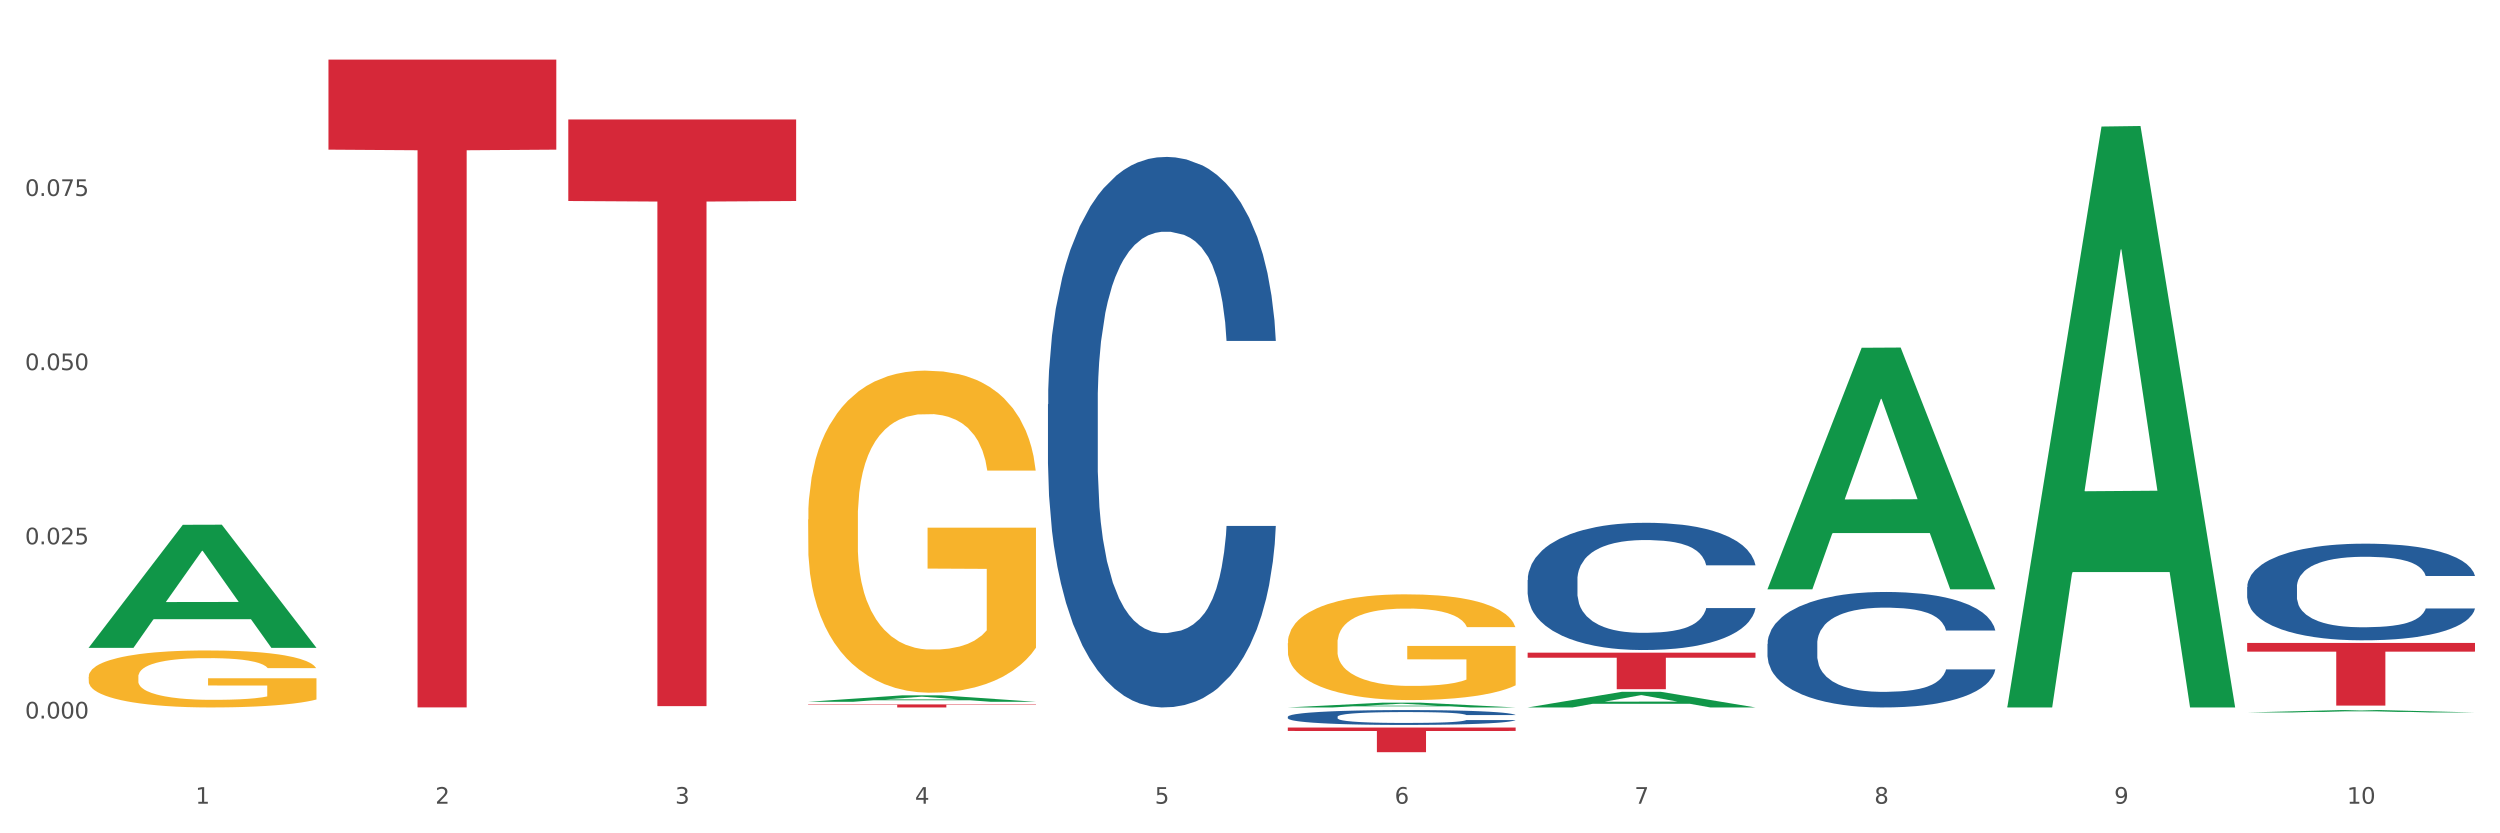 <?xml version="1.0" encoding="utf-8" standalone="no"?>
<!DOCTYPE svg PUBLIC "-//W3C//DTD SVG 1.1//EN"
  "http://www.w3.org/Graphics/SVG/1.1/DTD/svg11.dtd">
<svg xmlns:xlink="http://www.w3.org/1999/xlink" width="1080pt" height="360pt" viewBox="0 0 1080 360" xmlns="http://www.w3.org/2000/svg" version="1.1">
 <rect x="0" y="0" width="1080" height="360" fill="#333333" stroke="none"/>
 <defs>
  <style type="text/css">*{stroke-linejoin: round; stroke-linecap: butt}</style>
 </defs>
 <g id="figure_1">
  <g id="patch_1">
   <path d="M 0 360 
L 1080 360 
L 1080 0 
L 0 0 
z
" style="fill: #ffffff; stroke: #ffffff; stroke-linejoin: miter"/>
  </g>
  <g id="axes_1">
   <g id="matplotlib.axis_1">
    <g id="xtick_1">
     <g id="text_1">
      <!-- 1 -->
      <g style="fill: #4d4d4d" transform="translate(84.444 347.204) scale(0.096 -0.096)">
       <defs>
        <path id="DejaVuSans-31" d="M 794 531 
L 1825 531 
L 1825 4091 
L 703 3866 
L 703 4441 
L 1819 4666 
L 2450 4666 
L 2450 531 
L 3481 531 
L 3481 0 
L 794 0 
L 794 531 
z
" transform="scale(0.016)"/>
       </defs>
       <use xlink:href="#DejaVuSans-31"/>
      </g>
     </g>
    </g>
    <g id="xtick_2">
     <g id="text_2">
      <!-- 2 -->
      <g style="fill: #4d4d4d" transform="translate(188.053 347.204) scale(0.096 -0.096)">
       <defs>
        <path id="DejaVuSans-32" d="M 1228 531 
L 3431 531 
L 3431 0 
L 469 0 
L 469 531 
Q 828 903 1448 1529 
Q 2069 2156 2228 2338 
Q 2531 2678 2651 2914 
Q 2772 3150 2772 3378 
Q 2772 3750 2511 3984 
Q 2250 4219 1831 4219 
Q 1534 4219 1204 4116 
Q 875 4013 500 3803 
L 500 4441 
Q 881 4594 1212 4672 
Q 1544 4750 1819 4750 
Q 2544 4750 2975 4387 
Q 3406 4025 3406 3419 
Q 3406 3131 3298 2873 
Q 3191 2616 2906 2266 
Q 2828 2175 2409 1742 
Q 1991 1309 1228 531 
z
" transform="scale(0.016)"/>
       </defs>
       <use xlink:href="#DejaVuSans-32"/>
      </g>
     </g>
    </g>
    <g id="xtick_3">
     <g id="text_3">
      <!-- 3 -->
      <g style="fill: #4d4d4d" transform="translate(291.663 347.204) scale(0.096 -0.096)">
       <defs>
        <path id="DejaVuSans-33" d="M 2597 2516 
Q 3050 2419 3304 2112 
Q 3559 1806 3559 1356 
Q 3559 666 3084 287 
Q 2609 -91 1734 -91 
Q 1441 -91 1130 -33 
Q 819 25 488 141 
L 488 750 
Q 750 597 1062 519 
Q 1375 441 1716 441 
Q 2309 441 2620 675 
Q 2931 909 2931 1356 
Q 2931 1769 2642 2001 
Q 2353 2234 1838 2234 
L 1294 2234 
L 1294 2753 
L 1863 2753 
Q 2328 2753 2575 2939 
Q 2822 3125 2822 3475 
Q 2822 3834 2567 4026 
Q 2313 4219 1838 4219 
Q 1578 4219 1281 4162 
Q 984 4106 628 3988 
L 628 4550 
Q 988 4650 1302 4700 
Q 1616 4750 1894 4750 
Q 2613 4750 3031 4423 
Q 3450 4097 3450 3541 
Q 3450 3153 3228 2886 
Q 3006 2619 2597 2516 
z
" transform="scale(0.016)"/>
       </defs>
       <use xlink:href="#DejaVuSans-33"/>
      </g>
     </g>
    </g>
    <g id="xtick_4">
     <g id="text_4">
      <!-- 4 -->
      <g style="fill: #4d4d4d" transform="translate(395.273 347.204) scale(0.096 -0.096)">
       <defs>
        <path id="DejaVuSans-34" d="M 2419 4116 
L 825 1625 
L 2419 1625 
L 2419 4116 
z
M 2253 4666 
L 3047 4666 
L 3047 1625 
L 3713 1625 
L 3713 1100 
L 3047 1100 
L 3047 0 
L 2419 0 
L 2419 1100 
L 313 1100 
L 313 1709 
L 2253 4666 
z
" transform="scale(0.016)"/>
       </defs>
       <use xlink:href="#DejaVuSans-34"/>
      </g>
     </g>
    </g>
    <g id="xtick_5">
     <g id="text_5">
      <!-- 5 -->
      <g style="fill: #4d4d4d" transform="translate(498.883 347.204) scale(0.096 -0.096)">
       <defs>
        <path id="DejaVuSans-35" d="M 691 4666 
L 3169 4666 
L 3169 4134 
L 1269 4134 
L 1269 2991 
Q 1406 3038 1543 3061 
Q 1681 3084 1819 3084 
Q 2600 3084 3056 2656 
Q 3513 2228 3513 1497 
Q 3513 744 3044 326 
Q 2575 -91 1722 -91 
Q 1428 -91 1123 -41 
Q 819 9 494 109 
L 494 744 
Q 775 591 1075 516 
Q 1375 441 1709 441 
Q 2250 441 2565 725 
Q 2881 1009 2881 1497 
Q 2881 1984 2565 2268 
Q 2250 2553 1709 2553 
Q 1456 2553 1204 2497 
Q 953 2441 691 2322 
L 691 4666 
z
" transform="scale(0.016)"/>
       </defs>
       <use xlink:href="#DejaVuSans-35"/>
      </g>
     </g>
    </g>
    <g id="xtick_6">
     <g id="text_6">
      <!-- 6 -->
      <g style="fill: #4d4d4d" transform="translate(602.492 347.204) scale(0.096 -0.096)">
       <defs>
        <path id="DejaVuSans-36" d="M 2113 2584 
Q 1688 2584 1439 2293 
Q 1191 2003 1191 1497 
Q 1191 994 1439 701 
Q 1688 409 2113 409 
Q 2538 409 2786 701 
Q 3034 994 3034 1497 
Q 3034 2003 2786 2293 
Q 2538 2584 2113 2584 
z
M 3366 4563 
L 3366 3988 
Q 3128 4100 2886 4159 
Q 2644 4219 2406 4219 
Q 1781 4219 1451 3797 
Q 1122 3375 1075 2522 
Q 1259 2794 1537 2939 
Q 1816 3084 2150 3084 
Q 2853 3084 3261 2657 
Q 3669 2231 3669 1497 
Q 3669 778 3244 343 
Q 2819 -91 2113 -91 
Q 1303 -91 875 529 
Q 447 1150 447 2328 
Q 447 3434 972 4092 
Q 1497 4750 2381 4750 
Q 2619 4750 2861 4703 
Q 3103 4656 3366 4563 
z
" transform="scale(0.016)"/>
       </defs>
       <use xlink:href="#DejaVuSans-36"/>
      </g>
     </g>
    </g>
    <g id="xtick_7">
     <g id="text_7">
      <!-- 7 -->
      <g style="fill: #4d4d4d" transform="translate(706.102 347.204) scale(0.096 -0.096)">
       <defs>
        <path id="DejaVuSans-37" d="M 525 4666 
L 3525 4666 
L 3525 4397 
L 1831 0 
L 1172 0 
L 2766 4134 
L 525 4134 
L 525 4666 
z
" transform="scale(0.016)"/>
       </defs>
       <use xlink:href="#DejaVuSans-37"/>
      </g>
     </g>
    </g>
    <g id="xtick_8">
     <g id="text_8">
      <!-- 8 -->
      <g style="fill: #4d4d4d" transform="translate(809.712 347.204) scale(0.096 -0.096)">
       <defs>
        <path id="DejaVuSans-38" d="M 2034 2216 
Q 1584 2216 1326 1975 
Q 1069 1734 1069 1313 
Q 1069 891 1326 650 
Q 1584 409 2034 409 
Q 2484 409 2743 651 
Q 3003 894 3003 1313 
Q 3003 1734 2745 1975 
Q 2488 2216 2034 2216 
z
M 1403 2484 
Q 997 2584 770 2862 
Q 544 3141 544 3541 
Q 544 4100 942 4425 
Q 1341 4750 2034 4750 
Q 2731 4750 3128 4425 
Q 3525 4100 3525 3541 
Q 3525 3141 3298 2862 
Q 3072 2584 2669 2484 
Q 3125 2378 3379 2068 
Q 3634 1759 3634 1313 
Q 3634 634 3220 271 
Q 2806 -91 2034 -91 
Q 1263 -91 848 271 
Q 434 634 434 1313 
Q 434 1759 690 2068 
Q 947 2378 1403 2484 
z
M 1172 3481 
Q 1172 3119 1398 2916 
Q 1625 2713 2034 2713 
Q 2441 2713 2670 2916 
Q 2900 3119 2900 3481 
Q 2900 3844 2670 4047 
Q 2441 4250 2034 4250 
Q 1625 4250 1398 4047 
Q 1172 3844 1172 3481 
z
" transform="scale(0.016)"/>
       </defs>
       <use xlink:href="#DejaVuSans-38"/>
      </g>
     </g>
    </g>
    <g id="xtick_9">
     <g id="text_9">
      <!-- 9 -->
      <g style="fill: #4d4d4d" transform="translate(913.322 347.204) scale(0.096 -0.096)">
       <defs>
        <path id="DejaVuSans-39" d="M 703 97 
L 703 672 
Q 941 559 1184 500 
Q 1428 441 1663 441 
Q 2288 441 2617 861 
Q 2947 1281 2994 2138 
Q 2813 1869 2534 1725 
Q 2256 1581 1919 1581 
Q 1219 1581 811 2004 
Q 403 2428 403 3163 
Q 403 3881 828 4315 
Q 1253 4750 1959 4750 
Q 2769 4750 3195 4129 
Q 3622 3509 3622 2328 
Q 3622 1225 3098 567 
Q 2575 -91 1691 -91 
Q 1453 -91 1209 -44 
Q 966 3 703 97 
z
M 1959 2075 
Q 2384 2075 2632 2365 
Q 2881 2656 2881 3163 
Q 2881 3666 2632 3958 
Q 2384 4250 1959 4250 
Q 1534 4250 1286 3958 
Q 1038 3666 1038 3163 
Q 1038 2656 1286 2365 
Q 1534 2075 1959 2075 
z
" transform="scale(0.016)"/>
       </defs>
       <use xlink:href="#DejaVuSans-39"/>
      </g>
     </g>
    </g>
    <g id="xtick_10">
     <g id="text_10">
      <!-- 10 -->
      <g style="fill: #4d4d4d" transform="translate(1013.877 347.204) scale(0.096 -0.096)">
       <defs>
        <path id="DejaVuSans-30" d="M 2034 4250 
Q 1547 4250 1301 3770 
Q 1056 3291 1056 2328 
Q 1056 1369 1301 889 
Q 1547 409 2034 409 
Q 2525 409 2770 889 
Q 3016 1369 3016 2328 
Q 3016 3291 2770 3770 
Q 2525 4250 2034 4250 
z
M 2034 4750 
Q 2819 4750 3233 4129 
Q 3647 3509 3647 2328 
Q 3647 1150 3233 529 
Q 2819 -91 2034 -91 
Q 1250 -91 836 529 
Q 422 1150 422 2328 
Q 422 3509 836 4129 
Q 1250 4750 2034 4750 
z
" transform="scale(0.016)"/>
       </defs>
       <use xlink:href="#DejaVuSans-31"/>
       <use xlink:href="#DejaVuSans-30" transform="translate(63.623 0)"/>
      </g>
     </g>
    </g>
    <g id="xtick_11"/>
    <g id="xtick_12"/>
    <g id="xtick_13"/>
    <g id="xtick_14"/>
    <g id="xtick_15"/>
    <g id="xtick_16"/>
    <g id="xtick_17"/>
    <g id="xtick_18"/>
    <g id="xtick_19"/>
   </g>
   <g id="matplotlib.axis_2">
    <g id="ytick_1">
     <g id="text_11">
      <!-- 0.000 -->
      <g style="fill: #4d4d4d" transform="translate(10.8 310.394) scale(0.096 -0.096)">
       <defs>
        <path id="DejaVuSans-2e" d="M 684 794 
L 1344 794 
L 1344 0 
L 684 0 
L 684 794 
z
" transform="scale(0.016)"/>
       </defs>
       <use xlink:href="#DejaVuSans-30"/>
       <use xlink:href="#DejaVuSans-2e" transform="translate(63.623 0)"/>
       <use xlink:href="#DejaVuSans-30" transform="translate(95.41 0)"/>
       <use xlink:href="#DejaVuSans-30" transform="translate(159.033 0)"/>
       <use xlink:href="#DejaVuSans-30" transform="translate(222.656 0)"/>
      </g>
     </g>
    </g>
    <g id="ytick_2">
     <g id="text_12">
      <!-- 0.025 -->
      <g style="fill: #4d4d4d" transform="translate(10.8 235.147) scale(0.096 -0.096)">
       <use xlink:href="#DejaVuSans-30"/>
       <use xlink:href="#DejaVuSans-2e" transform="translate(63.623 0)"/>
       <use xlink:href="#DejaVuSans-30" transform="translate(95.41 0)"/>
       <use xlink:href="#DejaVuSans-32" transform="translate(159.033 0)"/>
       <use xlink:href="#DejaVuSans-35" transform="translate(222.656 0)"/>
      </g>
     </g>
    </g>
    <g id="ytick_3">
     <g id="text_13">
      <!-- 0.050 -->
      <g style="fill: #4d4d4d" transform="translate(10.8 159.899) scale(0.096 -0.096)">
       <use xlink:href="#DejaVuSans-30"/>
       <use xlink:href="#DejaVuSans-2e" transform="translate(63.623 0)"/>
       <use xlink:href="#DejaVuSans-30" transform="translate(95.41 0)"/>
       <use xlink:href="#DejaVuSans-35" transform="translate(159.033 0)"/>
       <use xlink:href="#DejaVuSans-30" transform="translate(222.656 0)"/>
      </g>
     </g>
    </g>
    <g id="ytick_4">
     <g id="text_14">
      <!-- 0.075 -->
      <g style="fill: #4d4d4d" transform="translate(10.8 84.652) scale(0.096 -0.096)">
       <use xlink:href="#DejaVuSans-30"/>
       <use xlink:href="#DejaVuSans-2e" transform="translate(63.623 0)"/>
       <use xlink:href="#DejaVuSans-30" transform="translate(95.41 0)"/>
       <use xlink:href="#DejaVuSans-37" transform="translate(159.033 0)"/>
       <use xlink:href="#DejaVuSans-35" transform="translate(222.656 0)"/>
      </g>
     </g>
    </g>
    <g id="ytick_5"/>
    <g id="ytick_6"/>
    <g id="ytick_7"/>
    <g id="ytick_8"/>
   </g>
   <g id="PolyCollection_1">
    <path d="M 38.283 279.771 
L 38.384 279.721 
L 78.974 226.712 
L 95.818 226.662 
L 136.712 279.871 
L 117.229 279.871 
L 108.401 267.481 
L 66.493 267.481 
L 66.188 267.68 
L 57.664 279.871 
L 38.283 279.871 
L 38.283 279.771 
L 71.769 260.086 
L 103.125 260.036 
L 87.599 238.003 
L 87.396 237.903 
L 87.193 238.053 
L 71.668 260.036 
L 71.769 260.086 
L 38.283 279.771 
z
" clip-path="url(#p2bd802b9f9)" style="fill: #109648"/>
    <path d="M 659.941 250.541 
L 660.058 250.491 
L 660.058 249.085 
L 660.407 247.177 
L 661.687 243.663 
L 663.316 241.002 
L 666.108 237.889 
L 667.62 236.584 
L 669.598 235.128 
L 673.67 232.768 
L 678.324 230.76 
L 681.582 229.655 
L 684.025 228.952 
L 689.494 227.697 
L 692.635 227.145 
L 695.893 226.693 
L 698.685 226.392 
L 703.339 226.04 
L 707.062 225.89 
L 711.367 225.84 
L 714.973 225.89 
L 719.744 226.091 
L 726.724 226.693 
L 729.4 227.045 
L 733.007 227.647 
L 736.73 228.45 
L 739.755 229.254 
L 743.246 230.408 
L 746.852 231.915 
L 750.343 233.822 
L 752.786 235.58 
L 754.764 237.437 
L 756.509 239.696 
L 757.789 242.157 
L 758.371 244.215 
L 737.079 244.215 
L 736.498 242.357 
L 735.334 240.349 
L 734.171 238.994 
L 732.891 237.889 
L 730.913 236.634 
L 729.168 235.831 
L 726.259 234.877 
L 723.583 234.274 
L 721.373 233.923 
L 718.697 233.622 
L 712.996 233.32 
L 708.923 233.32 
L 706.364 233.421 
L 703.222 233.672 
L 700.546 234.023 
L 697.405 234.626 
L 694.962 235.278 
L 692.519 236.132 
L 691.122 236.734 
L 689.028 237.839 
L 687.632 238.743 
L 685.77 240.299 
L 684.723 241.403 
L 682.862 244.265 
L 682.047 246.374 
L 681.698 247.83 
L 681.466 249.436 
L 681.466 257.268 
L 682.164 260.783 
L 682.745 262.289 
L 683.676 263.996 
L 685.421 266.205 
L 687.981 268.364 
L 690.657 269.92 
L 692.868 270.874 
L 694.962 271.577 
L 697.056 272.129 
L 699.616 272.631 
L 701.71 272.933 
L 704.851 273.234 
L 708.574 273.384 
L 711.483 273.384 
L 717.417 273.133 
L 720.093 272.882 
L 722.652 272.531 
L 725.445 271.979 
L 727.655 271.376 
L 728.935 270.924 
L 731.029 269.97 
L 732.658 268.966 
L 734.054 267.812 
L 734.985 266.807 
L 736.032 265.301 
L 736.847 263.594 
L 737.079 262.691 
L 758.371 262.691 
L 757.905 264.498 
L 757.091 266.255 
L 755.462 268.615 
L 754.182 269.97 
L 752.204 271.627 
L 750.11 273.033 
L 747.201 274.589 
L 744.526 275.744 
L 741.733 276.748 
L 738.708 277.652 
L 733.24 278.907 
L 731.262 279.258 
L 727.074 279.861 
L 723.816 280.212 
L 719.046 280.564 
L 714.159 280.765 
L 709.04 280.815 
L 704.502 280.714 
L 699.499 280.413 
L 696.358 280.112 
L 692.868 279.66 
L 688.795 278.957 
L 684.956 278.104 
L 681.349 277.1 
L 677.975 275.945 
L 674.834 274.64 
L 670.762 272.481 
L 667.737 270.372 
L 665.526 268.414 
L 664.014 266.757 
L 662.501 264.649 
L 661.687 263.193 
L 660.407 259.678 
L 659.941 256.415 
L 659.941 250.541 
z
" clip-path="url(#p2bd802b9f9)" style="fill: #255c99"/>
    <path d="M 556.332 309.634 
L 556.448 309.628 
L 556.448 309.464 
L 556.797 309.241 
L 558.077 308.83 
L 559.706 308.519 
L 562.498 308.155 
L 564.011 308.003 
L 565.989 307.833 
L 570.061 307.557 
L 574.715 307.322 
L 577.972 307.193 
L 580.415 307.111 
L 585.884 306.964 
L 589.025 306.9 
L 592.283 306.847 
L 595.075 306.811 
L 599.729 306.77 
L 603.452 306.753 
L 607.757 306.747 
L 611.364 306.753 
L 616.134 306.776 
L 623.115 306.847 
L 625.791 306.888 
L 629.397 306.958 
L 633.121 307.052 
L 636.146 307.146 
L 639.636 307.281 
L 643.243 307.457 
L 646.733 307.68 
L 649.176 307.885 
L 651.154 308.103 
L 652.899 308.367 
L 654.179 308.654 
L 654.761 308.895 
L 633.47 308.895 
L 632.888 308.678 
L 631.724 308.443 
L 630.561 308.285 
L 629.281 308.155 
L 627.303 308.009 
L 625.558 307.915 
L 622.649 307.803 
L 619.973 307.733 
L 617.763 307.692 
L 615.087 307.657 
L 609.386 307.621 
L 605.314 307.621 
L 602.754 307.633 
L 599.613 307.662 
L 596.937 307.704 
L 593.795 307.774 
L 591.352 307.85 
L 588.909 307.95 
L 587.513 308.02 
L 585.418 308.15 
L 584.022 308.255 
L 582.161 308.437 
L 581.114 308.566 
L 579.252 308.901 
L 578.438 309.147 
L 578.089 309.317 
L 577.856 309.505 
L 577.856 310.421 
L 578.554 310.832 
L 579.136 311.008 
L 580.066 311.207 
L 581.812 311.465 
L 584.371 311.718 
L 587.047 311.9 
L 589.258 312.011 
L 591.352 312.093 
L 593.446 312.158 
L 596.006 312.217 
L 598.1 312.252 
L 601.242 312.287 
L 604.965 312.305 
L 607.873 312.305 
L 613.807 312.275 
L 616.483 312.246 
L 619.043 312.205 
L 621.835 312.14 
L 624.045 312.07 
L 625.325 312.017 
L 627.42 311.905 
L 629.048 311.788 
L 630.445 311.653 
L 631.375 311.536 
L 632.422 311.36 
L 633.237 311.16 
L 633.47 311.055 
L 654.761 311.055 
L 654.296 311.266 
L 653.481 311.471 
L 651.852 311.747 
L 650.573 311.905 
L 648.595 312.099 
L 646.5 312.263 
L 643.592 312.445 
L 640.916 312.58 
L 638.123 312.698 
L 635.098 312.803 
L 629.63 312.95 
L 627.652 312.991 
L 623.464 313.062 
L 620.206 313.103 
L 615.436 313.144 
L 610.549 313.167 
L 605.43 313.173 
L 600.893 313.161 
L 595.89 313.126 
L 592.748 313.091 
L 589.258 313.038 
L 585.186 312.956 
L 581.346 312.856 
L 577.74 312.739 
L 574.365 312.604 
L 571.224 312.451 
L 567.152 312.199 
L 564.127 311.952 
L 561.916 311.724 
L 560.404 311.53 
L 558.891 311.283 
L 558.077 311.113 
L 556.797 310.702 
L 556.332 310.321 
L 556.332 309.634 
z
" clip-path="url(#p2bd802b9f9)" style="fill: #255c99"/>
    <path d="M 452.722 174.65 
L 452.838 174.433 
L 452.838 168.351 
L 453.187 160.097 
L 454.467 144.893 
L 456.096 133.381 
L 458.888 119.915 
L 460.401 114.267 
L 462.379 107.969 
L 466.451 97.76 
L 471.105 89.072 
L 474.362 84.293 
L 476.806 81.253 
L 482.274 75.823 
L 485.415 73.433 
L 488.673 71.478 
L 491.465 70.175 
L 496.119 68.655 
L 499.842 68.003 
L 504.147 67.786 
L 507.754 68.003 
L 512.524 68.872 
L 519.505 71.478 
L 522.181 72.999 
L 525.788 75.605 
L 529.511 79.081 
L 532.536 82.556 
L 536.026 87.551 
L 539.633 94.068 
L 543.123 102.321 
L 545.567 109.923 
L 547.545 117.96 
L 549.29 127.734 
L 550.57 138.377 
L 551.151 147.282 
L 529.86 147.282 
L 529.278 139.246 
L 528.115 130.558 
L 526.951 124.693 
L 525.671 119.915 
L 523.693 114.485 
L 521.948 111.009 
L 519.04 106.882 
L 516.364 104.276 
L 514.153 102.756 
L 511.477 101.452 
L 505.776 100.149 
L 501.704 100.149 
L 499.144 100.584 
L 496.003 101.67 
L 493.327 103.19 
L 490.186 105.796 
L 487.742 108.62 
L 485.299 112.313 
L 483.903 114.919 
L 481.809 119.697 
L 480.412 123.607 
L 478.551 130.34 
L 477.504 135.119 
L 475.642 147.499 
L 474.828 156.622 
L 474.479 162.921 
L 474.246 169.871 
L 474.246 203.755 
L 474.944 218.959 
L 475.526 225.475 
L 476.457 232.86 
L 478.202 242.417 
L 480.762 251.757 
L 483.438 258.49 
L 485.648 262.617 
L 487.742 265.658 
L 489.837 268.047 
L 492.396 270.219 
L 494.49 271.522 
L 497.632 272.825 
L 501.355 273.477 
L 504.264 273.477 
L 510.197 272.391 
L 512.873 271.305 
L 515.433 269.785 
L 518.225 267.395 
L 520.436 264.789 
L 521.716 262.834 
L 523.81 258.707 
L 525.439 254.363 
L 526.835 249.367 
L 527.766 245.023 
L 528.813 238.507 
L 529.627 231.122 
L 529.86 227.213 
L 551.151 227.213 
L 550.686 235.032 
L 549.871 242.634 
L 548.243 252.843 
L 546.963 258.707 
L 544.985 265.875 
L 542.891 271.957 
L 539.982 278.69 
L 537.306 283.685 
L 534.514 288.03 
L 531.489 291.939 
L 526.02 297.369 
L 524.042 298.89 
L 519.854 301.496 
L 516.596 303.017 
L 511.826 304.537 
L 506.94 305.406 
L 501.82 305.623 
L 497.283 305.189 
L 492.28 303.885 
L 489.138 302.582 
L 485.648 300.627 
L 481.576 297.586 
L 477.737 293.894 
L 474.13 289.55 
L 470.756 284.554 
L 467.614 278.907 
L 463.542 269.567 
L 460.517 260.445 
L 458.307 251.974 
L 456.794 244.806 
L 455.282 235.684 
L 454.467 229.385 
L 453.187 214.181 
L 452.722 200.062 
L 452.722 174.65 
z
" clip-path="url(#p2bd802b9f9)" style="fill: #255c99"/>
    <path d="M 38.283 292.376 
L 38.399 292.353 
L 38.399 291.543 
L 38.632 290.846 
L 39.794 289.159 
L 41.537 287.765 
L 42.815 287.023 
L 44.093 286.415 
L 45.604 285.808 
L 47.464 285.178 
L 50.834 284.256 
L 52.925 283.784 
L 55.482 283.289 
L 60.13 282.569 
L 63.5 282.165 
L 66.987 281.827 
L 72.681 281.422 
L 76.4 281.242 
L 80.351 281.108 
L 85.115 281.018 
L 88.718 280.995 
L 96.62 281.063 
L 103.36 281.265 
L 106.614 281.422 
L 110.798 281.692 
L 113.006 281.872 
L 116.608 282.232 
L 120.327 282.704 
L 122.883 283.109 
L 126.718 283.874 
L 129.623 284.639 
L 132.296 285.583 
L 133.691 286.236 
L 134.737 286.843 
L 135.666 287.54 
L 136.596 288.642 
L 115.678 288.642 
L 114.865 287.855 
L 113.587 287.113 
L 111.727 286.393 
L 110.1 285.943 
L 107.311 285.381 
L 104.755 285.021 
L 102.082 284.751 
L 98.828 284.526 
L 96.271 284.414 
L 92.669 284.324 
L 85.58 284.346 
L 80.816 284.526 
L 77.562 284.751 
L 75.47 284.954 
L 73.611 285.178 
L 71.519 285.493 
L 69.078 285.966 
L 67.335 286.393 
L 65.592 286.933 
L 64.198 287.473 
L 62.919 288.102 
L 61.873 288.777 
L 61.06 289.474 
L 60.363 290.329 
L 59.782 291.746 
L 59.782 294.827 
L 60.014 295.524 
L 60.595 296.447 
L 61.292 297.144 
L 62.455 297.976 
L 63.5 298.538 
L 65.476 299.348 
L 67.684 300.023 
L 69.427 300.45 
L 71.17 300.81 
L 74.192 301.305 
L 77.562 301.709 
L 80.467 301.957 
L 84.418 302.182 
L 87.091 302.272 
L 89.415 302.317 
L 95.109 302.317 
L 99.177 302.249 
L 103.709 302.092 
L 107.195 301.889 
L 110.1 301.642 
L 113.354 301.237 
L 115.446 300.855 
L 115.446 296.154 
L 89.88 296.132 
L 89.88 293.005 
L 136.712 293.005 
L 136.712 302.182 
L 134.737 302.654 
L 132.529 303.081 
L 130.205 303.464 
L 126.718 303.936 
L 122.535 304.386 
L 118.816 304.701 
L 114.865 304.971 
L 110.217 305.218 
L 104.174 305.443 
L 100.455 305.533 
L 95.807 305.6 
L 90.345 305.623 
L 85.58 305.578 
L 80.932 305.466 
L 76.051 305.263 
L 71.286 304.971 
L 67.684 304.678 
L 64.081 304.318 
L 60.247 303.846 
L 57.225 303.396 
L 54.901 302.991 
L 52.344 302.474 
L 49.555 301.799 
L 47.464 301.192 
L 45.604 300.562 
L 43.629 299.753 
L 42.234 299.056 
L 40.84 298.178 
L 40.026 297.526 
L 39.096 296.514 
L 38.399 295.097 
L 38.283 292.376 
z
" clip-path="url(#p2bd802b9f9)" style="fill: #f7b32b"/>
    <path d="M 141.893 25.759 
L 240.322 25.759 
L 240.322 64.649 
L 201.603 64.912 
L 201.603 305.609 
L 180.378 305.609 
L 180.378 64.912 
L 141.893 64.649 
L 141.893 26.022 
L 141.893 25.759 
z
" clip-path="url(#p2bd802b9f9)" style="fill: #d62839"/>
    <path d="M 245.502 51.612 
L 343.932 51.612 
L 343.932 86.833 
L 305.213 87.071 
L 305.213 305.063 
L 283.988 305.063 
L 283.988 87.071 
L 245.502 86.833 
L 245.502 51.85 
L 245.502 51.612 
z
" clip-path="url(#p2bd802b9f9)" style="fill: #d62839"/>
    <path d="M 349.112 304.304 
L 447.542 304.304 
L 447.542 304.487 
L 408.823 304.488 
L 408.823 305.623 
L 387.598 305.623 
L 387.598 304.488 
L 349.112 304.487 
L 349.112 304.305 
L 349.112 304.304 
z
" clip-path="url(#p2bd802b9f9)" style="fill: #d62839"/>
    <path d="M 556.332 314.297 
L 654.761 314.297 
L 654.761 315.777 
L 616.042 315.787 
L 616.042 324.95 
L 594.817 324.95 
L 594.817 315.787 
L 556.332 315.777 
L 556.332 314.307 
L 556.332 314.297 
z
" clip-path="url(#p2bd802b9f9)" style="fill: #d62839"/>
    <path d="M 659.941 281.939 
L 758.371 281.939 
L 758.371 284.134 
L 719.652 284.149 
L 719.652 297.737 
L 698.427 297.737 
L 698.427 284.149 
L 659.941 284.134 
L 659.941 281.954 
L 659.941 281.939 
z
" clip-path="url(#p2bd802b9f9)" style="fill: #d62839"/>
    <path d="M 970.771 277.743 
L 1069.2 277.743 
L 1069.2 281.505 
L 1030.481 281.53 
L 1030.481 304.809 
L 1009.256 304.809 
L 1009.256 281.53 
L 970.771 281.505 
L 970.771 277.769 
L 970.771 277.743 
z
" clip-path="url(#p2bd802b9f9)" style="fill: #d62839"/>
    <path d="M 970.771 253.623 
L 970.887 253.585 
L 970.887 252.517 
L 971.236 251.068 
L 972.516 248.398 
L 974.145 246.377 
L 976.937 244.012 
L 978.45 243.021 
L 980.428 241.915 
L 984.5 240.123 
L 989.154 238.597 
L 992.411 237.758 
L 994.854 237.224 
L 1000.323 236.271 
L 1003.464 235.851 
L 1006.722 235.508 
L 1009.514 235.279 
L 1014.168 235.012 
L 1017.891 234.898 
L 1022.196 234.86 
L 1025.803 234.898 
L 1030.573 235.05 
L 1037.554 235.508 
L 1040.23 235.775 
L 1043.836 236.233 
L 1047.56 236.843 
L 1050.585 237.453 
L 1054.075 238.33 
L 1057.682 239.474 
L 1061.172 240.923 
L 1063.615 242.258 
L 1065.593 243.669 
L 1067.338 245.385 
L 1068.618 247.254 
L 1069.2 248.818 
L 1047.909 248.818 
L 1047.327 247.407 
L 1046.163 245.881 
L 1045 244.851 
L 1043.72 244.012 
L 1041.742 243.059 
L 1039.997 242.449 
L 1037.088 241.724 
L 1034.412 241.267 
L 1032.202 241 
L 1029.526 240.771 
L 1023.825 240.542 
L 1019.753 240.542 
L 1017.193 240.618 
L 1014.052 240.809 
L 1011.376 241.076 
L 1008.234 241.534 
L 1005.791 242.029 
L 1003.348 242.678 
L 1001.952 243.135 
L 999.857 243.974 
L 998.461 244.661 
L 996.6 245.843 
L 995.553 246.682 
L 993.691 248.856 
L 992.877 250.458 
L 992.528 251.564 
L 992.295 252.784 
L 992.295 258.733 
L 992.993 261.403 
L 993.575 262.547 
L 994.505 263.844 
L 996.251 265.522 
L 998.81 267.161 
L 1001.486 268.344 
L 1003.697 269.068 
L 1005.791 269.602 
L 1007.885 270.022 
L 1010.445 270.403 
L 1012.539 270.632 
L 1015.681 270.861 
L 1019.404 270.975 
L 1022.312 270.975 
L 1028.246 270.784 
L 1030.922 270.594 
L 1033.482 270.327 
L 1036.274 269.907 
L 1038.484 269.45 
L 1039.764 269.106 
L 1041.859 268.382 
L 1043.487 267.619 
L 1044.884 266.742 
L 1045.814 265.979 
L 1046.861 264.835 
L 1047.676 263.538 
L 1047.909 262.852 
L 1069.2 262.852 
L 1068.735 264.225 
L 1067.92 265.56 
L 1066.291 267.352 
L 1065.012 268.382 
L 1063.034 269.64 
L 1060.939 270.708 
L 1058.031 271.89 
L 1055.355 272.768 
L 1052.562 273.53 
L 1049.537 274.217 
L 1044.069 275.17 
L 1042.091 275.437 
L 1037.903 275.895 
L 1034.645 276.162 
L 1029.875 276.429 
L 1024.988 276.581 
L 1019.869 276.619 
L 1015.332 276.543 
L 1010.329 276.314 
L 1007.187 276.085 
L 1003.697 275.742 
L 999.625 275.208 
L 995.785 274.56 
L 992.179 273.797 
L 988.804 272.92 
L 985.663 271.929 
L 981.591 270.289 
L 978.566 268.687 
L 976.355 267.2 
L 974.843 265.941 
L 973.33 264.339 
L 972.516 263.233 
L 971.236 260.564 
L 970.771 258.085 
L 970.771 253.623 
z
" clip-path="url(#p2bd802b9f9)" style="fill: #255c99"/>
    <path d="M 556.332 277.862 
L 556.448 277.82 
L 556.448 276.318 
L 556.68 275.024 
L 557.842 271.895 
L 559.586 269.308 
L 560.864 267.931 
L 562.142 266.804 
L 563.653 265.677 
L 565.512 264.509 
L 568.882 262.798 
L 570.974 261.922 
L 573.531 261.004 
L 578.179 259.669 
L 581.549 258.918 
L 585.035 258.292 
L 590.73 257.541 
L 594.448 257.207 
L 598.4 256.956 
L 603.164 256.789 
L 606.767 256.748 
L 614.669 256.873 
L 621.409 257.248 
L 624.663 257.541 
L 628.846 258.041 
L 631.054 258.375 
L 634.657 259.043 
L 638.375 259.919 
L 640.932 260.67 
L 644.767 262.089 
L 647.672 263.508 
L 650.345 265.26 
L 651.74 266.47 
L 652.785 267.597 
L 653.715 268.89 
L 654.645 270.935 
L 633.727 270.935 
L 632.914 269.475 
L 631.635 268.098 
L 629.776 266.762 
L 628.149 265.928 
L 625.36 264.885 
L 622.803 264.217 
L 620.131 263.716 
L 616.877 263.299 
L 614.32 263.09 
L 610.718 262.923 
L 603.629 262.965 
L 598.864 263.299 
L 595.61 263.716 
L 593.519 264.092 
L 591.659 264.509 
L 589.568 265.093 
L 587.127 265.969 
L 585.384 266.762 
L 583.641 267.764 
L 582.246 268.765 
L 580.968 269.934 
L 579.922 271.185 
L 579.109 272.479 
L 578.412 274.065 
L 577.83 276.693 
L 577.83 282.41 
L 578.063 283.703 
L 578.644 285.414 
L 579.341 286.708 
L 580.503 288.252 
L 581.549 289.295 
L 583.525 290.797 
L 585.733 292.049 
L 587.476 292.842 
L 589.219 293.509 
L 592.24 294.427 
L 595.61 295.178 
L 598.516 295.637 
L 602.467 296.055 
L 605.14 296.222 
L 607.464 296.305 
L 613.158 296.305 
L 617.225 296.18 
L 621.758 295.888 
L 625.244 295.512 
L 628.149 295.053 
L 631.403 294.302 
L 633.495 293.593 
L 633.495 284.872 
L 607.929 284.83 
L 607.929 279.03 
L 654.761 279.03 
L 654.761 296.055 
L 652.785 296.931 
L 650.577 297.724 
L 648.253 298.433 
L 644.767 299.309 
L 640.583 300.144 
L 636.865 300.728 
L 632.914 301.229 
L 628.265 301.688 
L 622.222 302.105 
L 618.504 302.272 
L 613.855 302.397 
L 608.394 302.439 
L 603.629 302.356 
L 598.981 302.147 
L 594.1 301.771 
L 589.335 301.229 
L 585.733 300.686 
L 582.13 300.019 
L 578.295 299.143 
L 575.274 298.308 
L 572.95 297.557 
L 570.393 296.597 
L 567.604 295.345 
L 565.512 294.219 
L 563.653 293.05 
L 561.677 291.548 
L 560.283 290.255 
L 558.888 288.627 
L 558.075 287.417 
L 557.145 285.539 
L 556.448 282.911 
L 556.332 277.862 
z
" clip-path="url(#p2bd802b9f9)" style="fill: #f7b32b"/>
    <path d="M 349.112 224.406 
L 349.228 224.279 
L 349.228 219.704 
L 349.461 215.764 
L 350.623 206.234 
L 352.366 198.355 
L 353.644 194.161 
L 354.923 190.73 
L 356.433 187.299 
L 358.293 183.741 
L 361.663 178.531 
L 363.755 175.862 
L 366.311 173.067 
L 370.96 169 
L 374.33 166.713 
L 377.816 164.807 
L 383.51 162.519 
L 387.229 161.503 
L 391.18 160.74 
L 395.945 160.232 
L 399.547 160.105 
L 407.449 160.486 
L 414.189 161.63 
L 417.443 162.519 
L 421.627 164.044 
L 423.835 165.061 
L 427.437 167.094 
L 431.156 169.763 
L 433.713 172.05 
L 437.548 176.371 
L 440.453 180.691 
L 443.126 186.029 
L 444.52 189.714 
L 445.566 193.145 
L 446.496 197.084 
L 447.425 203.311 
L 426.508 203.311 
L 425.694 198.863 
L 424.416 194.67 
L 422.557 190.603 
L 420.93 188.062 
L 418.141 184.885 
L 415.584 182.852 
L 412.911 181.327 
L 409.657 180.056 
L 407.101 179.421 
L 403.498 178.912 
L 396.409 179.039 
L 391.645 180.056 
L 388.391 181.327 
L 386.299 182.47 
L 384.44 183.741 
L 382.348 185.52 
L 379.908 188.189 
L 378.165 190.603 
L 376.421 193.653 
L 375.027 196.703 
L 373.749 200.261 
L 372.703 204.073 
L 371.889 208.013 
L 371.192 212.842 
L 370.611 220.848 
L 370.611 238.257 
L 370.843 242.196 
L 371.424 247.407 
L 372.122 251.346 
L 373.284 256.048 
L 374.33 259.225 
L 376.305 263.799 
L 378.513 267.612 
L 380.256 270.026 
L 381.999 272.059 
L 385.021 274.855 
L 388.391 277.142 
L 391.296 278.54 
L 395.247 279.811 
L 397.92 280.319 
L 400.244 280.574 
L 405.939 280.574 
L 410.006 280.192 
L 414.538 279.303 
L 418.024 278.159 
L 420.93 276.761 
L 424.183 274.474 
L 426.275 272.314 
L 426.275 245.755 
L 400.709 245.627 
L 400.709 227.964 
L 447.542 227.964 
L 447.542 279.811 
L 445.566 282.48 
L 443.358 284.894 
L 441.034 287.054 
L 437.548 289.723 
L 433.364 292.265 
L 429.645 294.044 
L 425.694 295.569 
L 421.046 296.966 
L 415.003 298.237 
L 411.284 298.745 
L 406.636 299.127 
L 401.174 299.254 
L 396.409 299 
L 391.761 298.364 
L 386.88 297.221 
L 382.116 295.569 
L 378.513 293.917 
L 374.911 291.883 
L 371.076 289.215 
L 368.054 286.673 
L 365.73 284.386 
L 363.174 281.463 
L 360.385 277.651 
L 358.293 274.22 
L 356.433 270.662 
L 354.458 266.087 
L 353.063 262.147 
L 351.669 257.191 
L 350.855 253.506 
L 349.926 247.788 
L 349.228 239.782 
L 349.112 224.406 
z
" clip-path="url(#p2bd802b9f9)" style="fill: #f7b32b"/>
    <path d="M 763.551 278.147 
L 763.668 278.101 
L 763.668 276.825 
L 764.017 275.094 
L 765.296 271.904 
L 766.925 269.489 
L 769.718 266.664 
L 771.23 265.479 
L 773.208 264.158 
L 777.28 262.016 
L 781.934 260.193 
L 785.192 259.191 
L 787.635 258.553 
L 793.103 257.414 
L 796.245 256.913 
L 799.502 256.503 
L 802.295 256.229 
L 806.949 255.91 
L 810.672 255.773 
L 814.976 255.728 
L 818.583 255.773 
L 823.353 255.956 
L 830.334 256.503 
L 833.01 256.822 
L 836.617 257.368 
L 840.34 258.097 
L 843.365 258.826 
L 846.855 259.874 
L 850.462 261.241 
L 853.953 262.973 
L 856.396 264.568 
L 858.374 266.254 
L 860.119 268.304 
L 861.399 270.537 
L 861.981 272.405 
L 840.689 272.405 
L 840.107 270.719 
L 838.944 268.897 
L 837.78 267.666 
L 836.501 266.664 
L 834.523 265.525 
L 832.777 264.796 
L 829.869 263.93 
L 827.193 263.383 
L 824.982 263.064 
L 822.306 262.791 
L 816.605 262.517 
L 812.533 262.517 
L 809.974 262.608 
L 806.832 262.836 
L 804.156 263.155 
L 801.015 263.702 
L 798.572 264.294 
L 796.128 265.069 
L 794.732 265.616 
L 792.638 266.618 
L 791.242 267.438 
L 789.38 268.851 
L 788.333 269.853 
L 786.472 272.451 
L 785.657 274.365 
L 785.308 275.686 
L 785.075 277.144 
L 785.075 284.252 
L 785.773 287.442 
L 786.355 288.809 
L 787.286 290.358 
L 789.031 292.363 
L 791.591 294.323 
L 794.267 295.735 
L 796.477 296.601 
L 798.572 297.239 
L 800.666 297.74 
L 803.225 298.196 
L 805.32 298.469 
L 808.461 298.742 
L 812.184 298.879 
L 815.093 298.879 
L 821.026 298.651 
L 823.702 298.424 
L 826.262 298.105 
L 829.054 297.603 
L 831.265 297.057 
L 832.545 296.646 
L 834.639 295.781 
L 836.268 294.869 
L 837.664 293.821 
L 838.595 292.91 
L 839.642 291.543 
L 840.456 289.994 
L 840.689 289.174 
L 861.981 289.174 
L 861.515 290.814 
L 860.701 292.409 
L 859.072 294.55 
L 857.792 295.781 
L 855.814 297.284 
L 853.72 298.56 
L 850.811 299.973 
L 848.135 301.021 
L 845.343 301.932 
L 842.318 302.752 
L 836.85 303.891 
L 834.872 304.21 
L 830.683 304.757 
L 827.426 305.076 
L 822.655 305.395 
L 817.769 305.577 
L 812.65 305.623 
L 808.112 305.532 
L 803.109 305.258 
L 799.968 304.985 
L 796.477 304.575 
L 792.405 303.937 
L 788.566 303.162 
L 784.959 302.251 
L 781.585 301.203 
L 778.444 300.018 
L 774.371 298.059 
L 771.346 296.145 
L 769.136 294.368 
L 767.623 292.864 
L 766.111 290.951 
L 765.296 289.629 
L 764.017 286.44 
L 763.551 283.478 
L 763.551 278.147 
z
" clip-path="url(#p2bd802b9f9)" style="fill: #255c99"/>
    <path d="M 349.112 303.175 
L 349.214 303.172 
L 389.803 300.38 
L 406.648 300.378 
L 447.542 303.18 
L 428.059 303.18 
L 419.23 302.527 
L 377.322 302.527 
L 377.017 302.538 
L 368.494 303.18 
L 349.112 303.18 
L 349.112 303.175 
L 382.598 302.138 
L 413.954 302.135 
L 398.428 300.975 
L 398.225 300.97 
L 398.022 300.978 
L 382.497 302.135 
L 382.598 302.138 
L 349.112 303.175 
z
" clip-path="url(#p2bd802b9f9)" style="fill: #109648"/>
    <path d="M 556.332 305.619 
L 556.433 305.617 
L 597.023 303.565 
L 613.867 303.563 
L 654.761 305.623 
L 635.278 305.623 
L 626.45 305.143 
L 584.541 305.143 
L 584.237 305.151 
L 575.713 305.623 
L 556.332 305.623 
L 556.332 305.619 
L 589.818 304.857 
L 621.173 304.855 
L 605.648 304.002 
L 605.445 303.998 
L 605.242 304.004 
L 589.717 304.855 
L 589.818 304.857 
L 556.332 305.619 
z
" clip-path="url(#p2bd802b9f9)" style="fill: #109648"/>
    <path d="M 659.941 305.61 
L 660.043 305.604 
L 700.632 298.867 
L 717.477 298.861 
L 758.371 305.623 
L 738.888 305.623 
L 730.06 304.048 
L 688.151 304.048 
L 687.847 304.074 
L 679.323 305.623 
L 659.941 305.623 
L 659.941 305.61 
L 693.428 303.108 
L 724.783 303.102 
L 709.258 300.302 
L 709.055 300.289 
L 708.852 300.308 
L 693.326 303.102 
L 693.428 303.108 
L 659.941 305.61 
z
" clip-path="url(#p2bd802b9f9)" style="fill: #109648"/>
    <path d="M 763.551 254.408 
L 763.653 254.31 
L 804.242 150.235 
L 821.087 150.137 
L 861.981 254.604 
L 842.498 254.604 
L 833.669 230.277 
L 791.761 230.277 
L 791.456 230.67 
L 782.933 254.604 
L 763.551 254.604 
L 763.551 254.408 
L 797.037 215.76 
L 828.393 215.662 
L 812.867 172.404 
L 812.664 172.208 
L 812.461 172.502 
L 796.936 215.662 
L 797.037 215.76 
L 763.551 254.408 
z
" clip-path="url(#p2bd802b9f9)" style="fill: #109648"/>
    <path d="M 867.161 305.151 
L 867.262 304.915 
L 907.852 54.665 
L 924.696 54.429 
L 965.59 305.623 
L 946.107 305.623 
L 937.279 247.129 
L 895.371 247.129 
L 895.066 248.072 
L 886.542 305.623 
L 867.161 305.623 
L 867.161 305.151 
L 900.647 212.221 
L 932.003 211.985 
L 916.477 107.97 
L 916.274 107.498 
L 916.071 108.206 
L 900.546 211.985 
L 900.647 212.221 
L 867.161 305.151 
z
" clip-path="url(#p2bd802b9f9)" style="fill: #109648"/>
    <path d="M 970.771 307.785 
L 970.872 307.784 
L 1011.462 306.748 
L 1028.306 306.747 
L 1069.2 307.787 
L 1049.717 307.787 
L 1040.889 307.545 
L 998.98 307.545 
L 998.676 307.549 
L 990.152 307.787 
L 970.771 307.787 
L 970.771 307.785 
L 1004.257 307.4 
L 1035.612 307.399 
L 1020.087 306.969 
L 1019.884 306.967 
L 1019.681 306.97 
L 1004.156 307.399 
L 1004.257 307.4 
L 970.771 307.785 
z
" clip-path="url(#p2bd802b9f9)" style="fill: #109648"/>
   </g>
  </g>
 </g>
 <defs>
  <clipPath id="p2bd802b9f9">
   <rect x="38.283" y="10.8" width="1030.917" height="329.109"/>
  </clipPath>
 </defs>
</svg>
